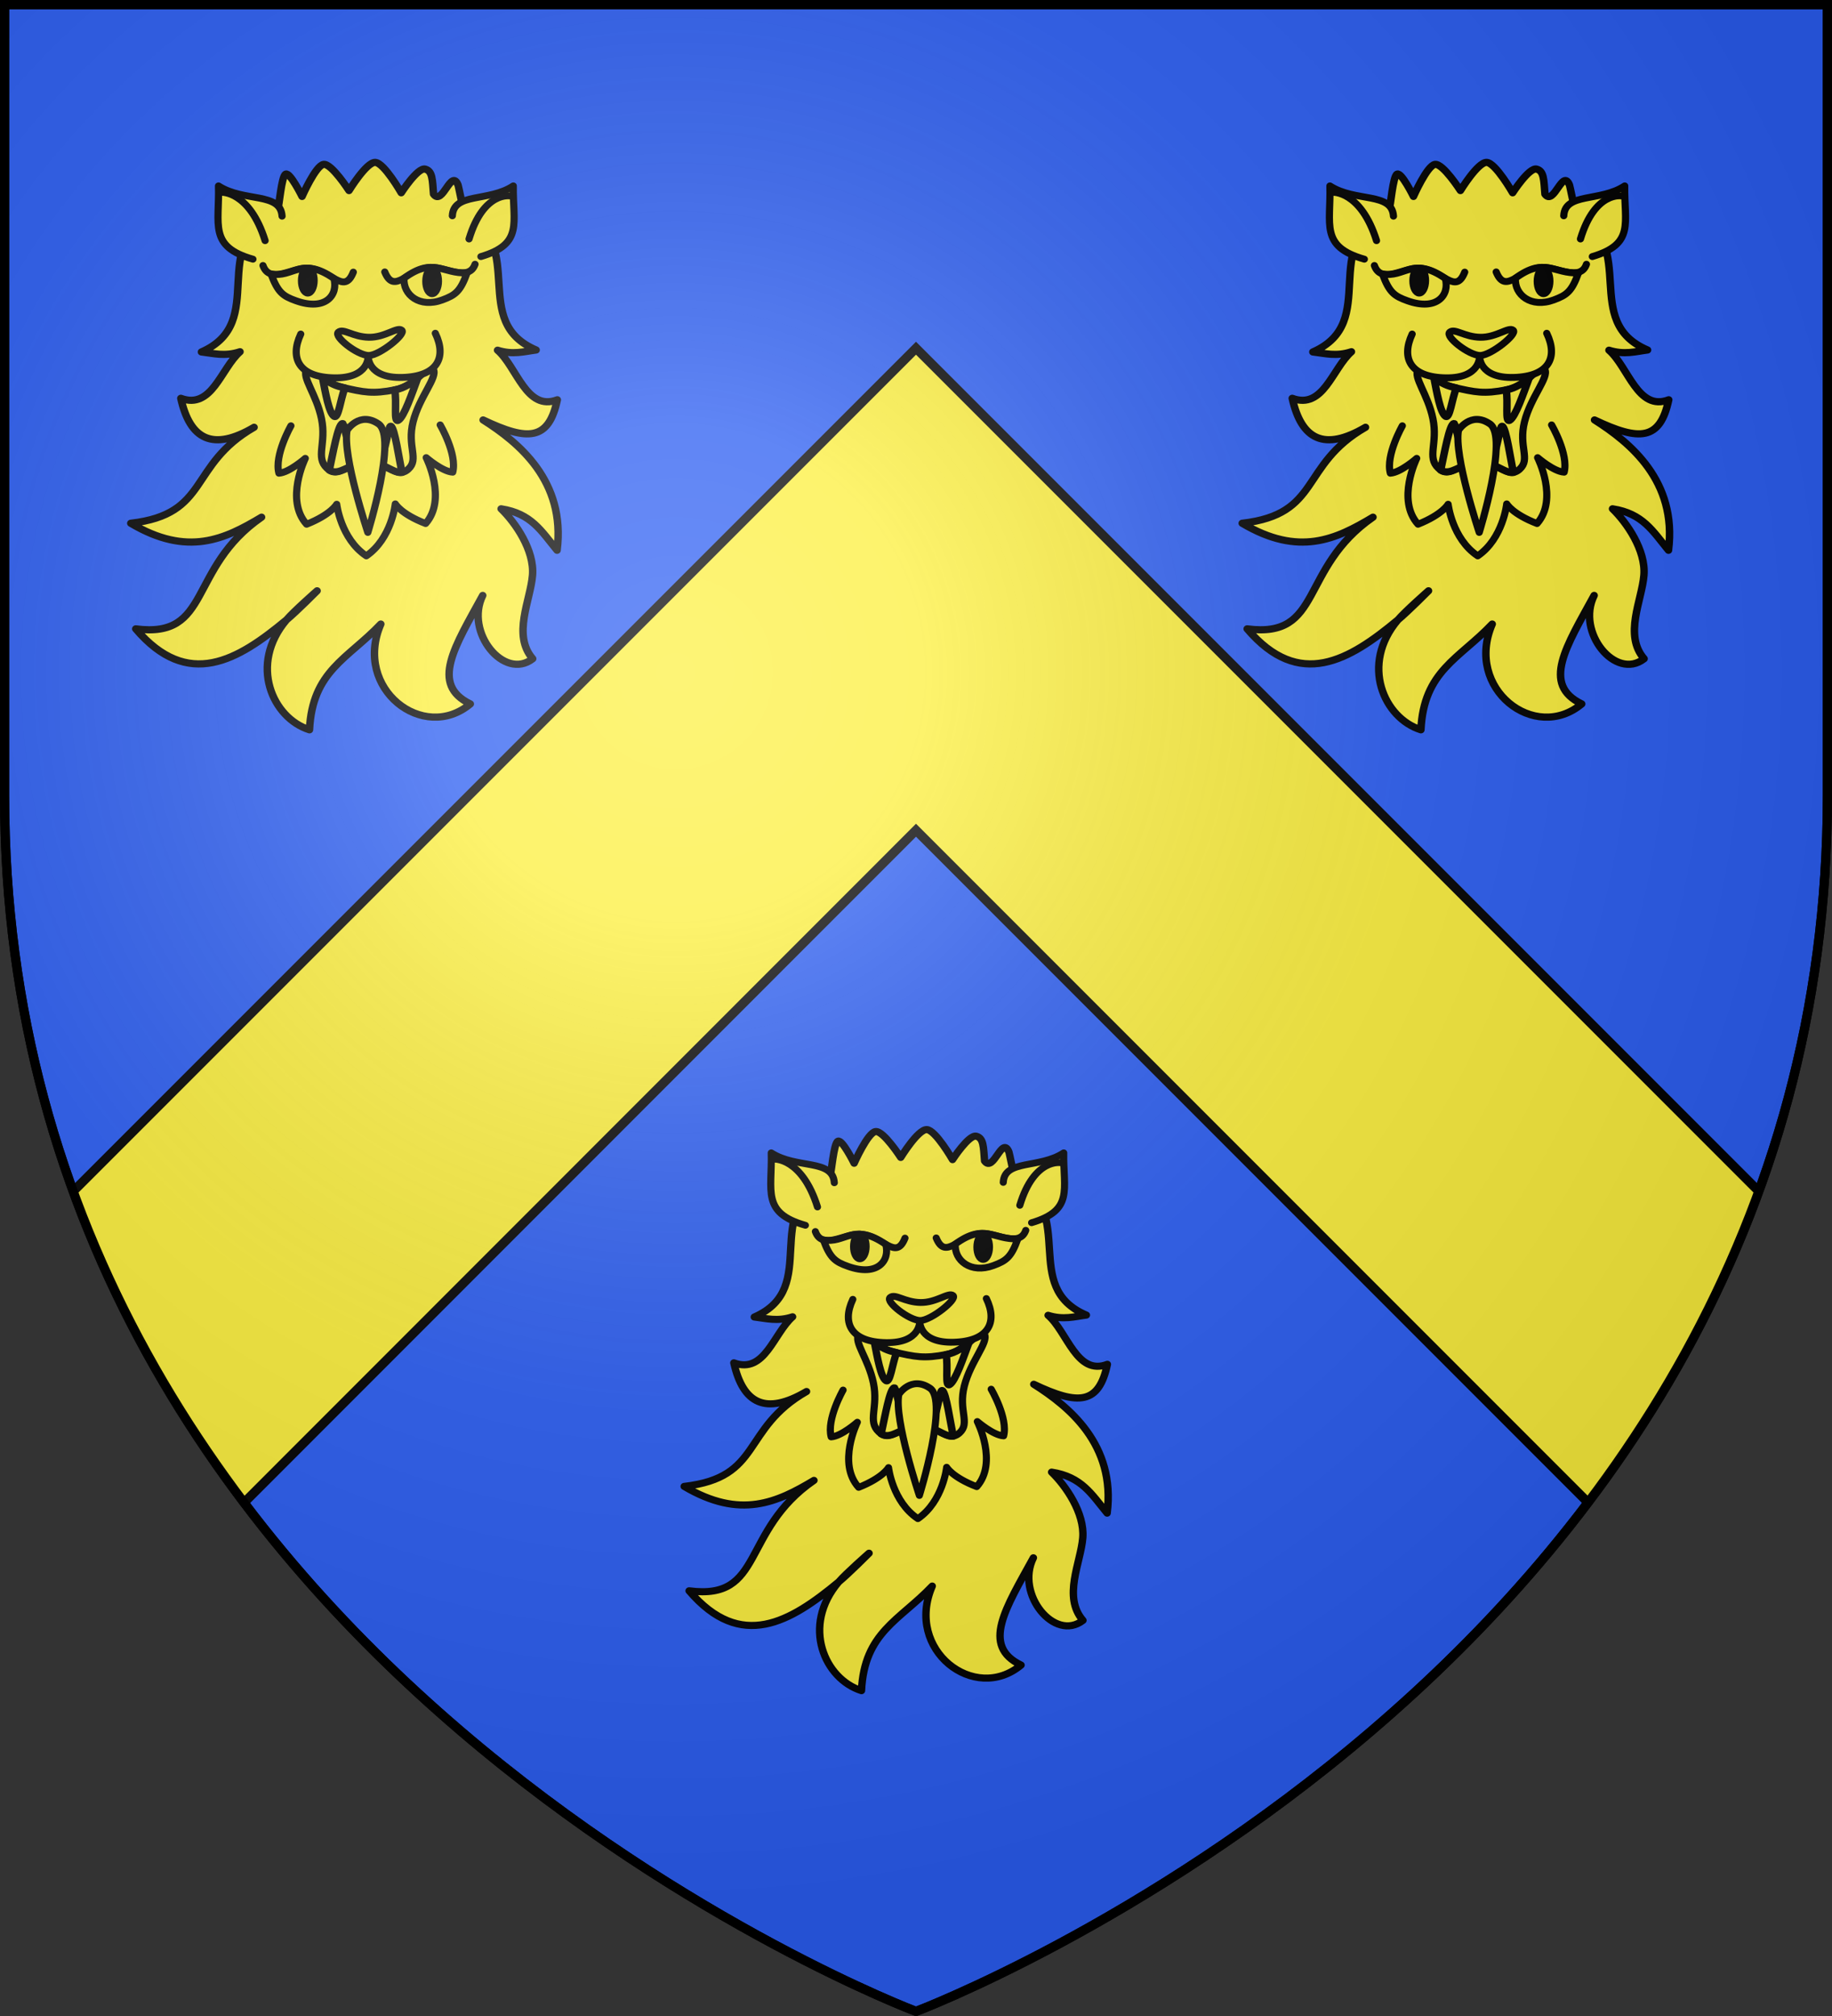 <svg xmlns="http://www.w3.org/2000/svg" xmlns:xlink="http://www.w3.org/1999/xlink" width="600" height="660" fill="#fcef3c" stroke="#000" stroke-width="3"><rect width="100%" height="100%" fill="#333333" stroke="none"/><defs><radialGradient id="f" cx="221" cy="226" r="300" gradientTransform="matrix(1.35 0 0 1.35 -77 -85)" gradientUnits="userSpaceOnUse"><stop offset="0" stop-color="#fff" stop-opacity=".3"/><stop offset=".2" stop-color="#fff" stop-opacity=".25"/><stop offset=".6" stop-color="#666" stop-opacity=".13"/><stop offset="1" stop-opacity=".13"/></radialGradient><clipPath id="d"><path id="c" d="M300 658.5S1.5 546.1 1.5 260.3V1.5h597v258.8c0 285.8-298.5 398.2-298.5 398.2Z"/></clipPath><use xlink:href="#b" id="e" transform="matrix(1.018 .005 -.005 .982 292 333.5)"/><g id="b" stroke-linecap="round" stroke-linejoin="round" stroke-width="2.4"><path d="M9.302-285.522c-2.84-.107-8.393 9.435-8.393 9.435s-5.663-9.034-8.21-8.688c-2.545.346-6.885 10.725-6.885 10.725s-3.923-8.138-5.304-7.413c-1.38.725-2.043 10.82-2.49 11.703-23.253 12.132-2.343 37.588-24.322 47.72 3.883.45 7.48 1.565 12.41-.138-6.139 5.648-8.926 19.41-18.966 15.623 3.043 13.82 10.44 17.676 23.615 9.543-21.242 12.747-14.008 29.018-39.508 32.199 18.327 11.153 30.224 5.187 42.06-2.246-23.787 17.204-15.806 40.617-40.292 37.438 16.893 20.36 32.857 10.383 48.489-3.252 2.356-2.9 9.79-9.73 9.79-9.73s-6.437 6.805-9.79 9.73c-12.141 14.95-4.346 32.814 7.568 36.622.826-19.705 12.196-23.707 22.772-35.374C2.961-109.994 25.821-92 40.771-105.143c-13.061-6.437-5.04-19.184 3.82-36.19-5.817 12.28 7.059 28.453 16.177 21.021-6.665-7.905-.804-19.473-.195-27.831.608-8.348-5.624-17.553-10.208-22.099 9.774 1.524 12.97 7.37 18.072 13.731 2.708-23.12-12.534-35.88-24.01-43.323 14.515 7.074 21.142 6.736 23.835-6.847-9.96 4.012-13.047-10.916-19.302-16.426 4.965 1.592 8.537.396 12.41-.14-21.613-9.387-2.796-34.243-23.533-46.25-.119-.33-1.71-8.226-1.833-8.547-2.232-5.897-4.989 7.144-7.898 2.987-.404-4.702-.325-7.683-2.732-8.31-2.406-.626-7.662 7.932-7.662 7.932s-5.57-9.98-8.41-10.087z"/><path stroke-width="2.331" d="M-11.806-216.948c1.68-.423 4.485 4.979 10.729 6.432 7.136 1.661 9.842 2.287 17.202.754 7.36-1.534 10.76-9.489 12.205-6.835 1.444 2.654-4.435 9.15-6.421 17.472-1.986 8.322 2.104 12.409-1.486 15.815-3.59 3.407-6.4-2.142-12.94-2.184-6.542-.043-9.457 5.582-13.227 1.968-3.77-3.614-.148-8.21-1.82-16.433-1.673-8.223-6.473-13.77-4.853-16.4.202-.328.37-.529.61-.589z"/><path d="M-7.329-213.73c.97 4.981 2.13 11.813 3.822 12.916 1.394.91 1.95-5.465 3.403-9.463-.364-.084-.629-.17-1.017-.26-2.648-.617-4.62-1.902-6.208-3.193zm30.689-.072c-1.837 1.636-4.172 3.43-7.238 4.068-.07.015-.116-.012-.185.002.787 4.165-.42 11.115 1.212 10.137 1.845-1.107 4.385-9.066 6.21-14.208zM-.81-198.397c-1.46.174-3.016 10.034-4.168 15.544 2.508 1.615 4.834-.559 8.275-1.815-2-4.959-3.617-13.338-3.828-13.551-.112-.113-.165-.192-.278-.178zm19.247 16.187c-2.062.333-4.148-1.596-7.216-2.637 1.693-4.372 2.853-12.32 3.278-12.634.086-.064.187-.134.275-.094 1.27.578 2.681 11.132 3.663 15.365z"/><g stroke-width="2.3"><path d="M43.453-254.297c13.733-4.298 10.172-11.225 10.301-23.614-7.87 5.448-19.199 2.242-19.558 10.07m-54.783.402c-.542-8.11-12.222-4.52-20.501-9.988.403 12.845-3.138 20.235 11.197 24.372m15.507 24.878c-3.638 8.211-.42 14.422 10.883 14.542 11.302.12 10.841-7.313 10.841-7.313s-.305 7.442 10.992 7.069c11.297-.374 14.385-6.656 10.576-14.783"/><path d="M-2.29-228.859c1.614-1.414 4.653 1.569 9.83 1.648 5.176.08 9.132-3.66 10.572-2.395 1.451 1.275-7.109 8.43-10.58 8.464-3.6.036-11.464-6.277-9.822-7.717z"/><path fill="none" d="M52.929-274.552s-8.713-1.763-13.326 14.409m1.969 8.415c-1.938 5.85-9.477.962-14.021 1.099-7.466.225-11.843 9.517-15.004 1.613m-10.12.114c-2.993 7.972-7.135-1.093-15.033-1.277-4.478-.104-11.846 5.506-14.04-.784m9.255 53.39s-5.367 9.874-3.785 15.83c3.34-.252 8.457-5.002 8.457-5.002s-6.54 13.94.534 21.967c7.868-3.289 9.655-6.722 9.655-6.722s1.337 11.505 9.602 17.172c8.144-5.851 9.24-17.383 9.24-17.383s1.859 3.392 9.793 6.503c6.905-8.184.074-21.973.074-21.973s5.215 4.634 8.56 4.81c1.457-5.99-4.116-15.74-4.116-15.74m-56.625-61.137c-5.135-16.663-14.147-16.04-14.147-16.04"/><path d="M10.761-198.36c6.15 4.284-3.241 36.214-3.241 36.214s-8.382-25.61-6.832-34.06c0 0 3.923-6.437 10.073-2.153zM39.024-248.837c-2.117 6.185-3.688 7.41-7.907 9.055-7.328 2.858-12.712-1.673-12.369-7.188 9.457-7.265 12.371-1.417 20.276-1.867zm-63.084.65c2.256 6.188 3.85 7.38 8.116 8.933 9.51 3.46 13.63-2.006 12.137-7.5-10.575-7.551-13.196.06-20.253-1.434z"/><ellipse id="a" cx="-12.2" cy="-246" fill="#000" rx="2.035" ry="4.163"/><use xlink:href="#a" x="40"/></g></g></defs><use xlink:href="#c" fill="#2b5df2"/><path d="m694.6 508.6-78.9 78.9L300 271.8-15.6 587.5l-78.9-79L300 114l79 79Z" clip-path="url(#d)"/><use xlink:href="#e" x="-180"/><use xlink:href="#e" x="184"/><use xlink:href="#b" transform="matrix(1.01 .005 -.005 .971 292.7 647)"/><use xlink:href="#c" fill="url(#f)"/></svg>
